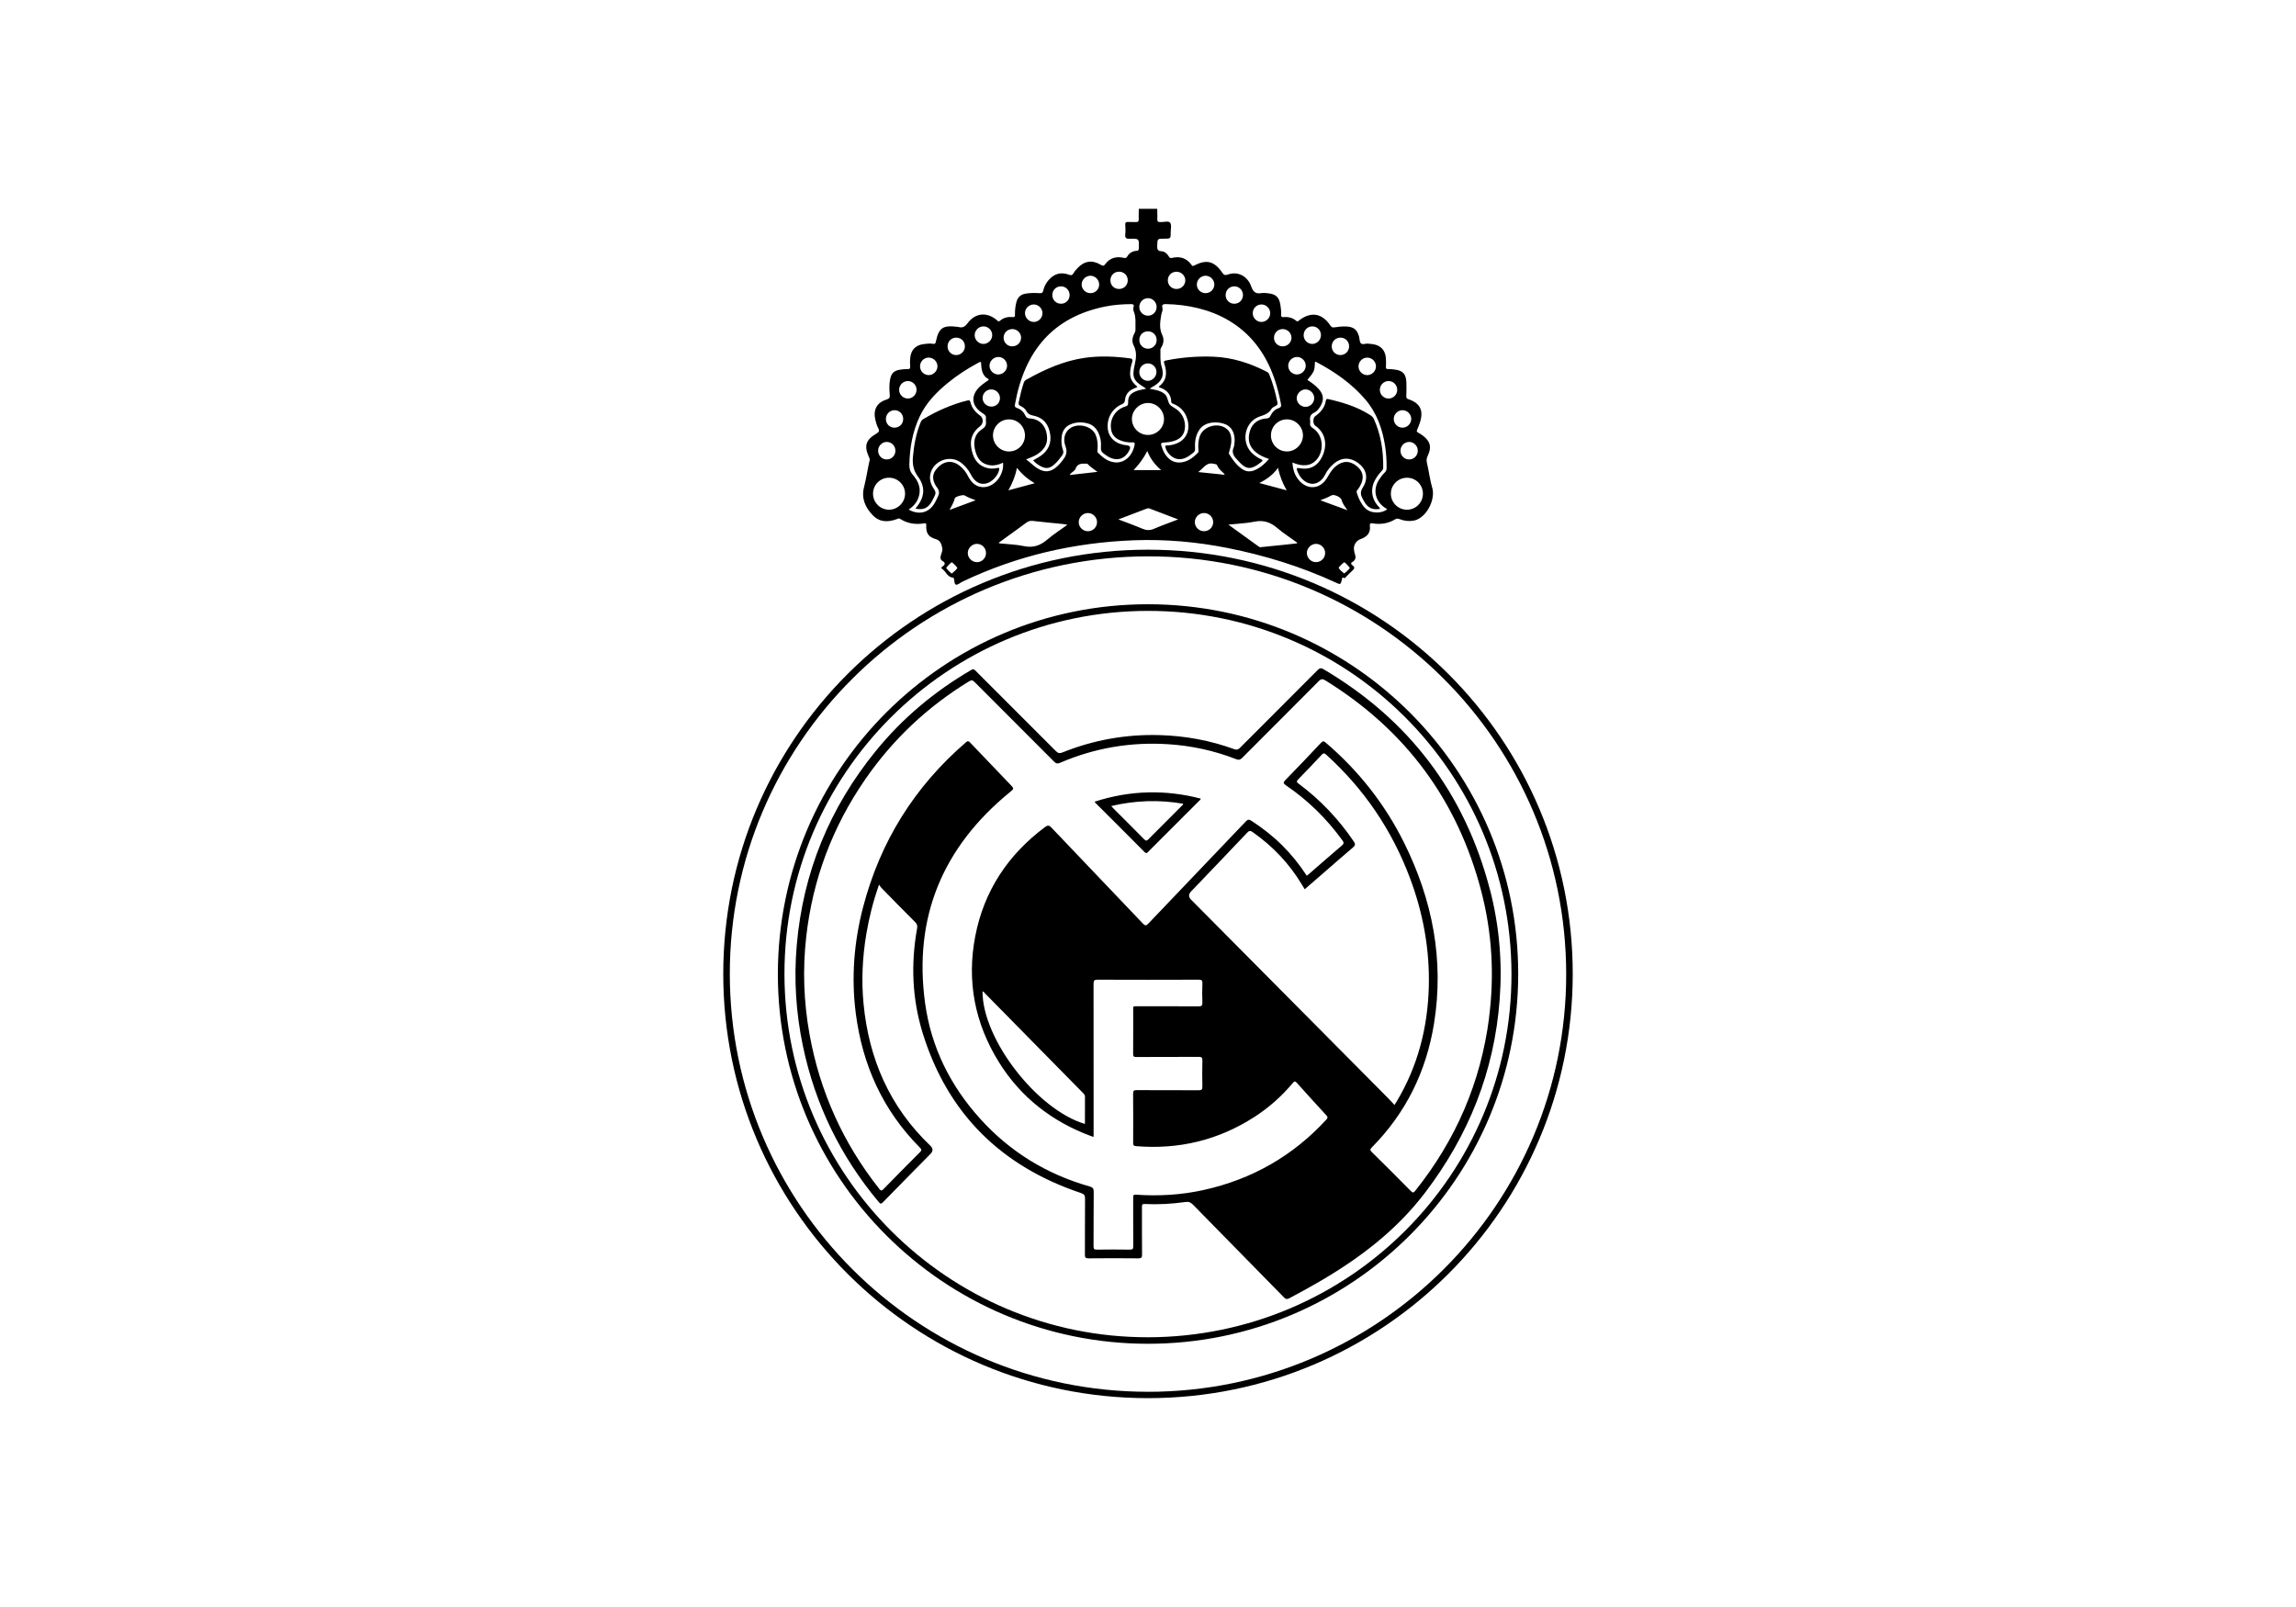 <?xml version="1.0" encoding="UTF-8"?>
<svg xmlns="http://www.w3.org/2000/svg" id="Ebene_1" data-name="Ebene 1" viewBox="0 0 1000 700">
  <g id="FCMailand">
    <g>
      <path d="M500,239.44c-102.17,0-184.99,82.73-184.99,184.79s82.82,184.79,184.99,184.79,184.99-82.73,184.99-184.79-82.82-184.79-184.99-184.79ZM500.04,606.25c-100.45.02-182.1-81.52-182.18-181.95-.08-100.34,81.5-181.86,182.11-181.96,100.45-.11,182.06,81.38,182.17,181.9.11,100.28-81.64,182-182.11,182.02Z"></path>
      <path d="M500.09,263.21c-89.16-.09-161.19,72.05-161.3,160.97-.11,88.84,72.21,161.13,161.14,161.16,88.99.03,161.22-72.07,161.31-160.99.08-88.85-71.94-161.05-161.14-161.14ZM500.07,582.5c-87.21.17-158.31-70.83-158.41-158.17-.1-87.23,70.86-158.17,158.29-158.23,87.4-.06,158.2,70.43,158.36,158.11.16,87.11-70.4,158.08-158.23,158.3Z"></path>
      <path d="M648.9,387.42c-10.94-41.91-35.12-73.87-72.42-95.89-1.03-.61-1.63-.63-2.55.3-11.26,11.34-22.6,22.61-33.88,33.93-.81.81-1.44.96-2.53.56-10.46-3.8-21.28-5.79-32.38-6.11-14.65-.43-28.82,2.1-42.43,7.56-1.15.46-1.85.38-2.76-.53-11.6-11.66-23.25-23.27-34.88-34.89-.56-.56-.94-1.17-2.02-.54-15.97,9.3-29.94,20.97-41.6,35.3-20.09,24.69-31.7,52.87-34.44,84.65-1.28,14.8-.34,29.46,2.71,43.98,5.33,25.35,16.34,47.95,32.97,67.82.73.88,1.06.97,1.9.11,6.85-7.03,13.75-14.01,20.64-21q1.82-1.84-.02-3.59c-17.67-16.86-26.79-37.77-29.1-61.84-.98-10.17-.48-20.33,1.21-30.41,1.2-7.13,2.96-14.13,5.52-21.5.51.7.74,1.12,1.06,1.44,4.89,4.99,9.77,10,14.72,14.93.85.84,1.01,1.63.81,2.72-2.77,15.43-2.17,30.75,2.48,45.72,10.89,35.09,34.29,57.95,68.93,69.55,1.38.46,1.75,1.03,1.74,2.44-.07,8.12-.01,16.24-.06,24.36,0,1.21.19,1.66,1.55,1.64,7.24-.08,14.49-.07,21.73,0,1.29.01,1.62-.33,1.61-1.61-.07-6.94-.02-13.88-.04-20.82,0-.84.04-1.3,1.13-1.24,5.97.29,11.92-.04,17.83-.88,1.48-.21,2.33.21,3.3,1.2,13.19,13.48,26.44,26.91,39.62,40.39.82.84,1.39.83,2.34.32,4.44-2.36,8.85-4.77,13.19-7.3,17.57-10.25,33.48-22.32,45.96-38.75,18.97-24.96,30.1-52.78,32.43-84.06,1.21-16.21-.16-32.25-4.26-47.98ZM648.54,443.48c-3.64,28.06-14.47,53.1-32.13,75.2-.69.86-1.04,1.04-1.92.15-5.62-5.71-11.3-11.38-17.01-17-.83-.82-.8-1.2,0-2.02,14.89-15.05,23.75-33.19,27.1-54.01,4.45-27.68-.7-53.85-13.06-78.74-8.36-16.82-19.77-31.3-34.05-43.52-.85-.72-1.3-.86-2.15.06-5.1,5.43-10.25,10.82-15.45,16.16-.98,1.01-1.04,1.48.2,2.32,9.61,6.54,17.78,14.56,24.6,23.98.75,1.03.65,1.5-.3,2.3-4.86,4.12-9.64,8.34-14.45,12.51-.23.2-.47.37-.76.61-3.13-4.8-6.65-9.21-10.68-13.21-4.1-4.07-8.61-7.62-13.46-10.75-1-.64-1.54-.63-2.4.27-14.14,14.85-28.33,29.65-42.46,44.51-1,1.05-1.46.97-2.41-.03-13.25-13.93-26.55-27.8-39.78-41.74-1.1-1.16-1.72-1.09-2.92-.2-16.08,12.05-26.5,27.76-30.31,47.56-3.75,19.51-.18,37.82,10.25,54.67,9.6,15.49,23.28,26.06,40.31,32.36.28.1.57.17,1.01.3v-1.93c0-21.59.01-43.18-.03-64.76,0-1.39.32-1.78,1.75-1.78,14.64.06,29.29.05,43.93,0,1.28,0,1.8.2,1.73,1.65-.13,2.77-.1,5.55-.01,8.32.04,1.27-.31,1.65-1.61,1.64-8.84-.06-17.68-.03-26.51-.03-2.35,0-2-.18-2.01,1.93-.01,6.27.02,12.54-.03,18.81,0,1.09.29,1.36,1.36,1.36,9.09-.04,18.19,0,27.29-.06,1.24,0,1.53.36,1.51,1.55-.07,3.8-.09,7.61,0,11.41.03,1.34-.42,1.58-1.65,1.58-8.99-.05-17.98,0-26.98-.05-1.17,0-1.56.25-1.54,1.5.07,7.14.04,14.29.02,21.43,0,.89.09,1.38,1.19,1.47,18.64,1.54,35.89-2.57,51.64-12.73,6.3-4.06,11.86-9.01,16.68-14.76.68-.81,1.03-.95,1.8-.08,4.24,4.76,8.52,9.48,12.85,14.16.71.77.57,1.2-.05,1.87-14.6,15.88-32.47,26.02-53.5,30.66-9.7,2.14-19.52,2.71-29.41,2.02-1.23-.09-1.19.45-1.19,1.3.02,7.04-.02,14.08.04,21.13.01,1.24-.34,1.52-1.53,1.5-4.78-.07-9.56-.07-14.34,0-1.18.02-1.44-.32-1.43-1.46.05-7.92-.02-15.83.07-23.75.01-1.4-.42-1.92-1.72-2.29-18.74-5.31-34.75-15.1-47.8-29.57-12.95-14.36-21.29-31.1-23.92-50.28-5.14-37.46,7.69-67.94,36.77-91.79,2.03-1.67,2.07-1.62.31-3.46-5.83-6.09-11.67-12.17-17.47-18.27-.64-.68-1.01-.81-1.81-.12-22.38,19.28-37.32,43.2-44.79,71.76-3.98,15.21-5.2,30.67-3.2,46.3,2.89,22.55,11.8,42.27,27.93,58.51.85.85.77,1.23-.02,2.02-5.31,5.31-10.57,10.65-15.82,16.02-.73.75-1.08.89-1.83-.05-15.76-19.91-25.89-42.36-30.4-67.35-2.54-14.1-3.05-28.29-1.44-42.52,2.82-25.02,11.43-47.89,25.74-68.61,12.03-17.41,27.12-31.59,45.17-42.62,1.02-.62,1.55-.59,2.41.28,11.53,11.59,23.11,23.11,34.64,34.7.88.88,1.51.96,2.63.48,15.03-6.46,30.74-9.12,47.05-8.08,10.2.65,20.11,2.8,29.64,6.53,1.16.45,1.79.23,2.62-.6,11.1-11.14,22.25-22.23,33.32-33.4,1.07-1.08,1.74-1.03,2.92-.3,34.89,21.56,57.56,52.18,67.88,91.86,4.72,18.15,5.76,36.61,3.35,55.19ZM589.61,366.52c-6.61-9.75-14.59-18.17-24.04-25.18-.87-.64-.98-1.02-.18-1.83,3.45-3.52,6.87-7.08,10.22-10.7.78-.84,1.18-.83,2.02-.07,16.48,14.93,28.61,32.82,36.43,53.62,5.75,15.3,8.67,31.13,8.24,47.49-.47,17.87-4.82,34.69-14.08,50.1-.23.39-.49.77-.88,1.37-1.01-1.09-1.92-2.13-2.9-3.11-28.56-28.78-57.13-57.55-85.69-86.33q-1.73-1.74.01-3.57c8.17-8.54,16.36-17.07,24.48-25.65.89-.94,1.41-.86,2.38-.18,8.65,6.08,15.8,13.56,21.27,22.62.42.7.85,1.4,1.37,2.25,2.98-2.58,5.9-5.12,8.83-7.66,4.03-3.5,8.03-7.05,12.12-10.49,1.07-.9,1.24-1.46.41-2.69ZM472.54,489.59c-20.98-6.23-44.71-37.04-44.61-57.75.57.09.81.59,1.15.94,14.2,14.43,28.4,28.86,42.59,43.29.47.48.89.9.88,1.69-.04,3.9-.02,7.81-.02,11.83Z"></path>
      <path d="M476.72,349.22c.17.22.27.4.41.53,7.11,7.11,14.25,14.21,21.32,21.36.89.9,1.26.31,1.8-.24,7.33-7.33,14.67-14.66,21.99-21.99.28-.28.67-.49.75-1-15.53-4.05-30.92-3.63-46.27,1.34ZM514.46,351.27c-4.75,4.76-9.53,9.5-14.26,14.29-.74.75-1.11.8-1.88.02-4.43-4.51-8.92-8.95-13.38-13.42-.28-.28-.54-.59-.95-1.06,10.52-2.48,20.88-2.8,31.34-1-.12.62-.55.85-.87,1.16Z"></path>
    </g>
    <g>
      <path d="M600.03,220.24c-2.79-3.27-3.21-7.6-1.05-11.31.78-1.34,1.66-2.6,2.74-3.71.4-.41.71-.82.72-1.46.11-7.33-1.01-14.42-4.02-21.15-.33-.73-.81-1.26-1.48-1.7-5.65-3.66-11.95-5.6-18.43-7.08-.71-.16-.95.05-1.04.67-.46,3.01-2.25,5.09-4.65,6.78-1.06.75-1.07,3.38.02,4.13,6.19,4.32,4.73,11.52,1.86,15.42-2.13,2.9-5.14,3.76-8.61,3.11-1.08-.2-1.57-.12-1.08,1.17.63,1.62,1.47,3.05,2.82,4.15,2.77,2.25,6.04,1.92,8.26-.86.44-.56.85-1.17,1.15-1.81.84-1.75,2.07-3.18,3.5-4.45,3.49-3.07,7.45-3.12,11.18-.15,3.35,2.66,4.12,6.5,1.6,10.43-1.21,1.88-.9,3.28,0,4.91.4.72.79,1.44,1.27,2.1,1.56,2.15,3.69,2.71,6.24,2.22-.12-.7-.65-.99-1.01-1.4Z"></path>
      <path d="M510.13,175.03c.03.73.6.75,1.04.93,2.63,1.11,4.55,2.93,5.61,5.61,1.94,4.97.36,9.55-3.99,11.46-1.42.62-2.92.97-4.48,1.02-.45.01-.91-.07-.73.74.5,2.29,2.75,4.66,5.05,5.11,2.9.57,4.99-1.06,7.07-2.68.66-.51.86-1.08.81-1.98-.19-2.91.23-5.73,1.98-8.21,2.56-3.61,8.13-3.53,11.27-2.19,3.19,1.36,4.56,4.81,3.77,9.2-.05.25-.07.52-.18.75-1,2.09-.16,3.72,1.26,5.21.64.67,1.22,1.39,1.9,2.02,2.37,2.23,4.13,2.39,6.91.63.69-.44,1.32-.97,1.98-1.46.65-.48.62-.81-.15-1.15-1.28-.56-2.42-1.34-3.48-2.24-5.56-4.72-3.92-14.15,3-16.42,2.05-.67,3.82-1.28,4.98-3.23.38-.64,1.26-1.03,1.98-1.42.6-.32.78-.68.65-1.34-.81-4.19-1.95-8.28-3.54-12.25-.23-.57-.56-.93-1.1-1.2-7.3-3.75-14.94-6.23-23.21-6.56-6.85-.27-13.64.25-20.37,1.58-.78.15-1.5.15-1.08,1.39,1.32,3.84,1.21,7.41-2.46,10.11.23.17.34.29.47.33,3.02.99,4.93,2.89,5.05,6.22Z"></path>
      <path d="M444.39,176.79c1.09.51,2.09,1.21,2.65,2.27.66,1.26,1.64,1.71,2.99,1.97,3.66.7,6.07,2.94,7.03,6.54,1.04,3.9.44,7.42-2.79,10.22-1.28,1.11-2.77,1.89-4.29,2.72.87,1.1,1.91,1.77,2.97,2.39,2.47,1.45,4.16,1.27,6.3-.63,1.27-1.13,2.31-2.46,3.31-3.85.56-.77.74-1.48.4-2.4-.69-1.86-.77-3.82-.56-5.78.27-2.55,1.54-4.46,3.95-5.44,2.41-.99,4.91-1.03,7.4-.36,2.1.56,3.59,1.95,4.55,3.88,1,2.02,1.41,4.23,1.2,6.43-.14,1.43.33,2.23,1.38,2.94.55.37,1.07.8,1.65,1.14,3.91,2.3,7.47,1.21,9.42-2.88q.85-1.78-1.16-1.97c-4.67-.44-7.79-3.11-8.29-7.09-.57-4.58,1.82-8.93,6.04-10.77.89-.39,1.34-.77,1.43-1.83.22-2.47,1.61-4.15,3.93-5.06.47-.19.93-.41,1.53-.68-1.88-1.61-3.3-3.35-3.23-5.93.04-1.61.33-3.15.84-4.68.27-.81.45-1.66-.82-1.83-6.59-.89-13.2-1.19-19.8-.24-9.19,1.32-17.49,5.07-25.5,9.56-.65.37-.93.91-1.13,1.56-.87,2.74-1.56,5.52-2.12,8.35-.15.74.06,1.13.73,1.44Z"></path>
      <path d="M435.19,204.62c-.48,2.56-3.15,5.41-5.68,5.99-2.73.62-5.01-.7-6.7-3.99-1.06-2.05-2.48-3.77-4.32-5.14-4.83-3.58-12.18-.74-13.32,5.18-.47,2.42.39,4.59,1.72,6.53.64.94.73,1.74.25,2.69-.49.96-.91,1.96-1.48,2.87-1.69,2.69-3.57,3.45-6.93,2.81.18-.25.26-.39.35-.5,3.6-4.35,4.13-8.88.77-13.39-2.06-2.77-2.51-5.52-2.23-8.71.46-5.14,1.37-10.16,3.34-14.96.27-.65.63-1.13,1.24-1.49,6-3.54,12.28-6.38,19.08-8.04.93-.23,1.19-.09,1.42.85.59,2.46,2.15,4.27,4.18,5.71,1.51,1.08,1.51,3.49,0,4.61-3.12,2.34-4.49,5.48-3.88,9.3.62,3.84,2.08,7.24,6.16,8.69,1.64.58,3.31.65,5.01.27.5-.11,1.2-.37,1,.7Z"></path>
    </g>
    <path d="M623.79,212.51c-1.03-3.61-1.46-7.34-2.32-10.98-.27-1.11-.1-2.04.39-3.06,1.77-3.71,1.1-6.29-2.19-8.74-.66-.49-1.35-.94-2.08-1.32-.59-.31-.63-.62-.38-1.19.48-1.13.95-2.27,1.31-3.44,1.54-5.1-.05-8.19-5.1-9.89-.79-.27-.96-.63-.92-1.42.08-2,.13-4.01.03-6.01-.19-3.63-1.56-5.05-5.15-5.49-.97-.12-1.94-.22-2.91-.22-.68,0-.87-.2-.84-.88.06-1.33.09-2.68-.03-4-.31-3.44-2.35-5.5-5.78-5.97-.61-.08-1.23-.1-1.84-.2-1.11-.18-2.53.6-3.24-.13-.67-.69-.55-2.12-.88-3.19-.92-2.95-2.42-4.03-5.54-4.16-1.7-.07-3.39.1-5.06.37-.9.15-1.34-.04-1.84-.8-3.64-5.47-8.61-6.21-13.82-2.06-.41.33-.63.36-1.02.03-1.62-1.38-3.54-1.83-5.61-1.63-.93.09-1.01-.35-.97-1.06.07-1.39-.11-2.77-.32-4.14-.52-3.46-1.93-4.82-5.43-5.18-.92-.09-1.87-.23-2.77-.08-2.45.43-3.62-.35-4.51-2.87-1.65-4.68-5.99-6.73-10.16-5.21-1.32.48-1.81.14-2.52-.89-3.44-4.98-6.86-5.81-12.21-3.02-.56.3-.78.19-1.1-.26-2.13-2.99-5.02-3.92-8.52-3.08-.68.16-.99.03-1.34-.55-.74-1.23-1.77-2.28-3.25-2.34-1.78-.07-1.89-1.01-1.85-2.44.1-3.04.03-3.04,3.06-3.04,2.81,0,2.83,0,2.81-2.77,0-1.43.46-3.28-.25-4.18-.75-.95-2.69-.19-4.1-.31-.1,0-.21-.01-.31,0-.85.1-1.19-.21-1.16-1.12.05-1.54-.03-3.08-.05-4.62h-8.02c-.02,1.54-.09,3.08-.04,4.62.03.9-.31,1.16-1.16,1.13-1.13-.05-2.26.04-3.39-.03-.97-.06-1.39.18-1.31,1.25.1,1.38.14,2.79,0,4.16-.17,1.57.36,1.95,1.9,1.91,4.19-.12,4.17-.04,3.99,4.23-.03.71-.18.97-.93,1.02-1.74.1-3.18.87-4.06,2.41-.4.71-.81.83-1.58.65-3.24-.75-6.04.01-8.06,2.77-.66.9-1.1.76-1.93.26-3.7-2.23-7.18-1.71-10.13,1.44-.63.67-1.27,1.38-1.71,2.17-.52.94-1.03,1.09-2.06.7-3.39-1.28-6.34-.46-8.74,2.25-1.22,1.37-2.04,2.96-2.44,4.74-.19.86-.57,1.11-1.47,1.06-2.1-.12-4.2-.16-6.3.22-2.12.39-3.36,1.61-3.89,3.65-.47,1.8-.68,3.63-.63,5.49.02.73-.08,1.14-.99,1.05-2.07-.2-4,.24-5.6,1.64-.52.46-.76.16-1.13-.17-4.34-3.81-9.57-3.41-12.95,1.24-1.15,1.59-2.25,2.08-3.99,1.59-.15-.04-.31-.04-.46-.06-6.28-.79-8.09.44-9.36,6.56-.18.87-.52.95-1.23.84-1.39-.23-2.77-.05-4.14.14-3.43.46-5.44,2.52-5.77,5.98-.12,1.22-.15,2.47-.03,3.69.09,1-.22,1.21-1.16,1.19-1.07-.02-2.15.11-3.22.27-2.68.42-3.84,1.54-4.36,4.23-.44,2.24-.33,4.51-.15,6.76.09,1.17-.18,1.64-1.36,2.01-4.28,1.32-5.94,4.44-4.91,8.85.29,1.25.65,2.5,1.25,3.62.59,1.1.46,1.63-.7,2.31-4.82,2.82-5.57,5.42-3.25,10.48.18.39.31.73.21,1.17-.9,3.89-1.44,7.86-2.44,11.74-1.26,4.86.56,8.94,3.89,12.33,2.98,3.03,6.67,2.99,10.45,1.57.4-.15.77-.46,1.29-.13,3.27,2.09,6.85,2.64,10.64,1.98.66-.11.85.04.82.79-.15,3.45.85,5.15,4.15,6.09,2.18.62,2.47,2.34,2.84,3.9.23.99-.36,2.19-.65,3.28-.26.98-.22,1.79.77,2.36,1.15.67,1.31,1.41.13,2.27-.34.25-1.06.69-.31,1.17,1.74,1.11,2.27,3.75,4.85,3.8.1,0,.22.32.28.51.31.9.09,2.34.92,2.56.7.19,1.7-.75,2.57-1.19.18-.1.36-.19.55-.28,23.56-11.18,48.43-16.9,74.43-17.87,13.71-.51,27.29.71,40.74,3.37,16.25,3.22,31.99,8.09,47.05,15.03,2.11.97,2.08,1,2.73-1.21.1-.34-.08-1.24.61-.86.76.41.91-.15,1.22-.44.9-.84,1.7-1.8,2.64-2.59,1-.84,1.34-1.57.07-2.44-.65-.44-.77-.96,0-1.4,1.48-.84,1.62-2.05,1.08-3.52-.21-.57-.27-1.2-.37-1.81-.32-1.8.93-3.93,2.63-4.53,3.18-1.11,4.6-2.85,4.3-5.73-.15-1.44.4-1.35,1.4-1.2,3.41.52,6.66,0,9.63-1.81.66-.41,1.19-.34,1.84-.09,1.89.74,3.83,1.02,5.88.73,5.65-.78,9.93-9.02,8.42-14.34ZM617.51,196.35c0,2.11-1.7,3.8-3.79,3.79-2.11,0-3.77-1.7-3.76-3.83.01-2.1,1.72-3.81,3.8-3.81,2.06,0,3.76,1.74,3.75,3.85ZM614.65,182.54c-.04,2.09-1.77,3.77-3.86,3.75-2.08-.02-3.79-1.77-3.76-3.84.03-2.07,1.8-3.8,3.86-3.77,2.07.03,3.8,1.81,3.77,3.87ZM595.54,155.77c2.09.04,3.78,1.78,3.75,3.86-.03,2.08-1.79,3.79-3.85,3.77-2.07-.03-3.8-1.8-3.76-3.86.04-2.09,1.8-3.8,3.86-3.76ZM583.86,147.07c2.14.02,3.76,1.69,3.73,3.83-.02,2.11-1.73,3.79-3.83,3.77-2.1-.02-3.78-1.75-3.74-3.85.04-2.13,1.72-3.77,3.84-3.75ZM571.52,142.17c2.13-.02,3.79,1.64,3.81,3.77.01,2.09-1.68,3.84-3.74,3.87-2.08.03-3.79-1.68-3.8-3.79,0-2.12,1.65-3.84,3.74-3.85ZM553.55,189.64c0-3.84,3.09-6.95,6.93-6.97,3.79-.02,6.96,3.12,7.01,6.93.04,3.84-3.21,7.09-7.05,7.05-3.83-.04-6.9-3.16-6.89-7.01ZM560.42,213.59c-4.11-1.1-7.79-2.08-11.94-3.19,3.34-1.66,6-3.63,8.13-6.61.79,3.5,1.92,6.57,3.81,9.81ZM564.77,173.48c-.02-1.99,1.83-3.86,3.81-3.86,2.09,0,3.83,1.75,3.82,3.83,0,2.07-1.79,3.81-3.87,3.78-2.01-.03-3.74-1.76-3.76-3.75ZM564.93,155.49c2.06,0,3.81,1.79,3.77,3.86-.04,2.08-1.8,3.78-3.87,3.77-2.08-.02-3.79-1.77-3.76-3.85.03-2.08,1.77-3.78,3.86-3.77ZM558.63,143.34c2.1-.02,3.86,1.69,3.86,3.77,0,2.08-1.73,3.77-3.86,3.76-2.15-.01-3.79-1.69-3.75-3.83.04-2.07,1.66-3.68,3.74-3.69ZM549.37,132.62c2.07-.02,3.82,1.69,3.86,3.77.04,2.06-1.69,3.82-3.78,3.85-2.07.03-3.81-1.68-3.83-3.78-.03-2.11,1.64-3.82,3.75-3.84ZM537.48,124.73c2.12-.07,3.85,1.59,3.88,3.72.03,2.17-1.58,3.83-3.73,3.86-2.15.02-3.81-1.63-3.81-3.78,0-2.09,1.58-3.72,3.66-3.8ZM525.09,120.11c2.03.02,3.73,1.68,3.8,3.71.07,2.08-1.64,3.84-3.76,3.88-2.14.03-3.86-1.64-3.86-3.75,0-2.1,1.74-3.86,3.81-3.84ZM512.41,118.36c2.11,0,3.86,1.73,3.84,3.8-.02,2.09-1.76,3.75-3.9,3.72-2.08-.03-3.69-1.64-3.72-3.72-.03-2.15,1.61-3.8,3.78-3.8ZM499.91,129.88c2.06-.05,3.83,1.69,3.85,3.79.03,2.13-1.66,3.85-3.77,3.85-2.04,0-3.73-1.66-3.78-3.7-.05-2.12,1.61-3.89,3.7-3.94ZM500,144.31c2.12,0,3.76,1.67,3.77,3.8,0,2.11-1.67,3.8-3.78,3.79-2.1,0-3.77-1.69-3.77-3.82,0-2.15,1.63-3.78,3.78-3.77ZM500.01,189.46c-3.84.02-6.95-3.04-7.02-6.87-.06-3.8,3.23-7.08,7.05-7.05,3.79.04,6.94,3.21,6.93,7,0,3.82-3.12,6.9-6.96,6.92ZM505.72,204.78h-12c2.38-2.51,4.34-5.08,5.97-8.34,1.35,3.47,3.33,5.98,6.03,8.34ZM499.96,165.88c-2,.03-3.7-1.65-3.75-3.71-.04-2.13,1.61-3.85,3.72-3.88,2.02-.03,3.74,1.65,3.76,3.68.02,2.07-1.71,3.89-3.74,3.92ZM487.35,118.35c2.17-.02,3.83,1.6,3.83,3.75,0,2.15-1.65,3.78-3.82,3.77-2.16,0-3.76-1.64-3.73-3.83.03-2.1,1.62-3.68,3.72-3.7ZM474.95,120.11c2.07.01,3.78,1.75,3.78,3.84,0,2.1-1.7,3.76-3.82,3.75-2.09-.01-3.83-1.75-3.81-3.8.02-2.05,1.79-3.8,3.86-3.78ZM462,124.73c2.11-.06,3.84,1.61,3.86,3.74.03,2.16-1.6,3.83-3.74,3.84-2.13,0-3.79-1.66-3.79-3.81,0-2.08,1.58-3.71,3.67-3.77ZM450.25,132.62c2.08,0,3.8,1.75,3.79,3.82-.01,2.09-1.76,3.82-3.82,3.8-2.05-.02-3.81-1.8-3.8-3.84,0-2.07,1.74-3.78,3.84-3.78ZM441.03,143.34c2.04.05,3.71,1.75,3.7,3.77,0,2.09-1.75,3.77-3.87,3.76-2.14-.01-3.8-1.71-3.75-3.84.05-2.12,1.76-3.74,3.92-3.69ZM439.5,196.66c-3.8.03-6.98-3.1-7.02-6.92-.04-3.89,3.15-7.09,7.02-7.06,3.84.03,6.91,3.14,6.92,7,0,3.85-3.07,6.95-6.92,6.98ZM450.65,210.5c-3.7,1-7.4,1.99-11.47,3.09,1.82-3.22,3.04-6.27,3.76-9.8,2.22,2.87,4.72,4.95,7.71,6.71ZM431.73,177.1c-2.06-.02-3.74-1.66-3.77-3.67-.03-2.11,1.68-3.82,3.81-3.8,2.09.02,3.82,1.79,3.76,3.87-.05,2.09-1.67,3.63-3.8,3.61ZM434.86,155.49c2.07,0,3.8,1.78,3.76,3.86-.04,2.08-1.79,3.78-3.87,3.77-2.08-.02-3.81-1.79-3.77-3.85.04-2.07,1.79-3.78,3.88-3.77ZM428.34,142.17c2.1,0,3.82,1.73,3.81,3.81,0,2.07-1.76,3.83-3.82,3.84-2.06,0-3.83-1.76-3.82-3.83.01-2.08,1.75-3.82,3.82-3.82ZM416.47,147.07c2.15,0,3.78,1.63,3.78,3.78,0,2.11-1.68,3.81-3.77,3.82-2.11.02-3.77-1.66-3.77-3.8,0-2.14,1.64-3.8,3.76-3.8ZM404.54,155.77c2.1.04,3.82,1.82,3.76,3.89-.06,2.08-1.88,3.81-3.93,3.73-2.05-.08-3.66-1.76-3.66-3.82,0-2.12,1.74-3.84,3.83-3.81ZM389.62,178.67c2.11.01,3.77,1.7,3.76,3.83,0,2.14-1.65,3.78-3.78,3.79-2.14,0-3.77-1.64-3.76-3.79,0-2.11,1.7-3.83,3.78-3.82ZM386.3,192.5c2.09.06,3.72,1.79,3.69,3.91-.03,2.11-1.74,3.77-3.84,3.73-2.11-.04-3.73-1.75-3.69-3.89.04-2.11,1.79-3.81,3.84-3.75ZM387.07,222.02c-3.82-.06-6.88-3.24-6.83-7.07.06-3.86,3.15-6.88,7.01-6.86,3.82.02,6.95,3.16,6.94,6.97,0,3.85-3.26,7.02-7.12,6.96ZM391.61,169.84c-.03-2.08,1.68-3.84,3.75-3.86,2.09-.02,3.81,1.67,3.83,3.76.02,2.11-1.64,3.83-3.73,3.86-2.07.03-3.83-1.68-3.86-3.76ZM414.47,249.8c-.23-.02-2.33-2.15-2.34-2.38-.02-.3,2.09-2.48,2.4-2.48.29,0,2.44,2.18,2.44,2.46,0,.3-2.21,2.42-2.49,2.4ZM413.58,222.11c.83-1.72,1.88-3.2,2.26-5.04.15-.73,3.58-1.69,4.29-1.27,1.41.85,2.95,1.42,4.8,2.12-3.99,1.47-7.67,2.83-11.34,4.19ZM425.55,244.87c-2.19.02-4.06-1.83-4.04-4,.02-2.18,1.93-4.03,4.09-3.97,2.14.06,3.86,1.85,3.85,4.02-.01,2.17-1.75,3.93-3.89,3.96ZM427.45,212.14c-2.95-.35-4.65-2.44-5.92-4.89-.74-1.44-1.69-2.69-2.87-3.78-4.34-4.05-8.64-2.1-11.13,1.26-1.94,2.62-1.1,5.39.64,7.71,1.06,1.41.99,2.54.31,3.91-.5,1.01-.93,2.06-1.52,3.02-2.51,4.06-6.79,5.08-11.2,2.6,2.52-1.69,4.14-3.84,4.67-6.74.62-3.36-.87-6.06-2.89-8.44-1.17-1.38-1.52-2.74-1.48-4.46.18-7.37,1.41-14.49,4.64-21.18,2.76-5.73,7.06-10.18,11.89-14.17,3.97-3.28,8.26-6.1,12.78-8.55.57-.31,1.1-.74,1.89-.77.2,2.95.23,5.99,3.43,7.54-.23.61-.71.72-1.06.98-.9.69-1.85,1.3-2.69,2.05-4.36,3.94-3.93,8.76,1.15,11.85,1.03.63,1.5,1.24,1.32,2.39-.05.35-.05.73,0,1.08.2,1.48-.22,2.45-1.62,3.34-3.06,1.96-3.94,5.04-3.23,8.5.66,3.24,1.97,6.13,5.57,7.07,2.33.61,4.58.11,6.74-.91.55,5.6-4.14,11.23-9.43,10.61ZM456.21,234.98c-3.07,2.65-6.23,3.78-10.33,2.89-3.44-.74-7.02-.8-10.54-1.18-.09,0-.16-.11-.37-.26,1.43-1.04,2.82-2.05,4.22-3.07,2.58-1.87,5.18-3.7,7.72-5.62.91-.69,1.77-.97,2.95-.83,4.48.53,8.98.93,13.47,1.39.45.05.89.16,1.58.29-3.03,2.2-6.03,4.09-8.69,6.38ZM473.84,231.4c-2.21,0-4.03-1.8-4.01-3.98.02-2.18,1.88-3.98,4.06-3.94,2.13.03,3.88,1.79,3.91,3.92.03,2.2-1.75,4-3.96,4ZM465.88,206.91c.69-1.21,2.15-1.61,2.58-2.78.79-2.16,2.5-2.22,4.33-2.17.36,0,.73-.07,1.01.24,1.14,1.24,2.57,2.13,4.19,3.34-4.25.48-8.1.92-12.1,1.37ZM485.56,201.4c-3.04-.29-5.27-2.11-7.34-4.18-.4-.4-.23-.85-.2-1.3.18-2.23.05-4.42-.83-6.5-1.82-4.29-8.86-5.53-12.03-2.08-1.92,2.09-1.96,4.78-1.07,7.13,1.04,2.75-.02,4.5-1.58,6.45-4.34,5.44-8.04,5.78-13.21,1.12-.68-.62-1.43-1.17-2.37-1.93,2.02-.83,3.6-1.4,5.01-2.34,3.68-2.46,4.87-5.6,3.69-9.85-.92-3.31-3.52-5.45-7.06-5.65-.99-.06-1.56-.32-2-1.26-.74-1.59-1.99-2.77-3.68-3.31-.86-.27-.98-.75-.85-1.49,4.18-23.31,16.49-38.09,39.39-42.7,3.69-.74,7.42-1.01,11.18-1.03.92,0,1.39.16,1.11,1.19-.18.66-.17,1.35.08,1.97,1.06,2.57.66,5.26.75,7.92.02.71-.27,1.29-.57,1.88-.88,1.69-1.07,3.43-.16,5.17,1.32,2.54,1.06,5.31.48,7.82-1.32,5.77-.88,7.34,4.19,10.38.17.1.32.23.69.5-1.65.42-3.09.56-4.42,1.11-2.56,1.05-3.48,2.3-3.42,5.04.02.92-.19,1.31-1.12,1.58-4.56,1.33-7.13,5.64-6.23,10.31.4,2.08,1.68,3.48,3.58,4.32,1.77.79,3.64,1.12,5.55,1.03.95-.04,1.23.12,1.03,1.15-.95,4.83-4.41,7.96-8.63,7.56ZM502.53,230.37c-1.74.74-3.24.68-4.96-.06-3.33-1.42-6.76-2.64-10.47-4.06,4.38-1.67,8.43-3.23,12.49-4.76.31-.12.74-.12,1.05,0,4.06,1.53,8.11,3.09,12.48,4.76-3.74,1.44-7.22,2.67-10.6,4.12ZM524.36,231.4c-2.15-.03-3.93-1.77-3.97-3.89-.04-2.16,1.79-4.02,3.99-4.04,2.2-.02,4.01,1.77,4.01,3.98,0,2.22-1.79,3.97-4.02,3.94ZM532.02,206.67c-3.4-.35-6.8-.7-10.19-1.05,2.22-1.42,3.53-4.55,6.94-3.55.48.14,1.11.03,1.33.59.67,1.71,2.13,2.71,3.34,3.94-.46.28-.94.2-1.42.07ZM534.59,187.08c-3.64-3.39-10.55-1.63-12.09,3.07-.62,1.89-.7,3.83-.55,5.79.03.46.18.9-.22,1.3-1.98,2-4.16,3.72-7.04,4.14-2.77.4-5.03-.61-6.74-2.84-.76-.99-1.31-2.08-1.73-3.25-.87-2.44-.86-2.43,1.69-2.6.82-.06,1.64-.16,2.44-.35,2.82-.68,5.07-2.06,5.63-5.18.66-3.66-.98-7.33-4.02-9.18-2.67-1.63-2.7-1.62-3.57-4.54-.44-1.48-1.5-2.27-2.8-2.86-1.45-.67-3.04-.85-4.89-1.27.77-.47,1.29-.8,1.83-1.12,3.58-2.15,4.65-4.61,3.39-8.56-.76-2.39-.42-4.78-.52-7.17-.02-.6.37-1.06.63-1.55.85-1.65.98-3.33.16-5.03-1.38-2.85-.89-5.79-.42-8.72.16-1,.79-1.98.52-3-.41-1.53.38-1.73,1.56-1.7,18.6.4,38.96,8,47.29,32.76,1.18,3.51,2.1,7.08,2.77,10.72.17.91.1,1.49-.98,1.84-1.69.54-2.85,1.8-3.61,3.39-.35.72-.76,1.04-1.62,1.09-3.71.21-6.29,2.17-7.28,5.38-1.22,3.96-.31,7.09,2.76,9.51,1.59,1.25,3.41,2.05,5.52,2.77-1.88,2.19-3.86,3.93-6.41,4.95-1.86.74-3.62.57-5.27-.55-2.44-1.65-4.1-3.99-5.63-6.44-.35-.56-.06-.98.08-1.45.64-2.13,1.1-4.27.65-6.52-.22-1.09-.69-2.04-1.5-2.8ZM558.1,237.42c-2.86.3-5.71.59-8.57.88-.4.04-.8.14-1.18-.13-4.35-3.15-8.7-6.3-13.34-9.65,4.06-.43,7.83-.55,11.47-1.29,3.94-.81,6.96.32,9.91,2.84,2.64,2.26,5.61,4.14,8.43,6.2.06.05.07.17.17.41-2.32.25-4.6.51-6.88.75ZM573.11,244.87c-2.11-.03-3.89-1.82-3.92-3.93-.03-2.16,1.83-4.04,3.99-4.04,2.2,0,3.99,1.82,3.97,4.03-.01,2.2-1.83,3.97-4.04,3.94ZM575.06,217.92c1.87-.71,3.39-1.31,4.82-2.13,1.14-.66,4.18.76,4.47,2.04.35,1.55,1.37,2.72,2.49,4.41-4.1-1.51-7.78-2.86-11.78-4.32ZM585.37,249.74c-.88-.68-1.76-1.39-2.32-2.38-.12-.22,2.17-2.44,2.45-2.44.31.01,2.4,2.23,2.38,2.52-.03.36-2.3,2.47-2.51,2.3ZM594.36,221.13c-1.64-1.85-2.63-4.02-3.39-6.33-.2-.6-.07-1.08.35-1.55.34-.38.62-.82.88-1.26,2.05-3.44,1.7-6.41-.99-8.72-3.14-2.69-6.31-2.73-9.45-.15-1.71,1.4-2.71,3.3-3.84,5.15-2.95,4.84-8.39,5.27-12.11,1.03-1.91-2.17-2.72-4.77-2.89-7.85,1.96.85,3.77,1.34,5.72,1.2,1.26-.09,2.41-.47,3.44-1.2,4.88-3.46,4.78-11.74-.25-14.93-.97-.61-1.39-1.22-1.21-2.3.05-.3.05-.62,0-.92-.24-1.61.11-2.8,1.77-3.56,1.16-.53,1.98-1.61,2.66-2.72,1.7-2.77,1.47-5.19-.72-7.59-1.43-1.56-3.11-2.81-4.92-3.92,3.05-3.72,3.12-3.87,3.33-7.87.27-.15.48,0,.71.13,7.91,4.19,15.16,9.25,21.06,16.06,5.11,5.9,7.6,12.93,8.77,20.52.49,3.15.68,6.33.64,9.52,0,.77-.19,1.35-.76,1.9-1.04,1-1.9,2.16-2.66,3.38-2.56,4.14-1.59,8.97,2.39,11.81.41.3.85.57,1.28.86-2.09,1.88-7.27,2.16-9.81-.71ZM600.98,169.71c.06-2.11,1.8-3.78,3.87-3.73,2.09.05,3.73,1.77,3.7,3.89-.03,2.09-1.77,3.78-3.86,3.73-2.09-.05-3.77-1.81-3.71-3.89ZM612.76,222.03c-3.88,0-7.05-3.22-6.98-7.1.06-3.8,3.23-6.85,7.08-6.83,3.86.03,6.9,3.12,6.88,7-.02,3.85-3.13,6.93-6.97,6.93Z"></path>
  </g>
</svg>
